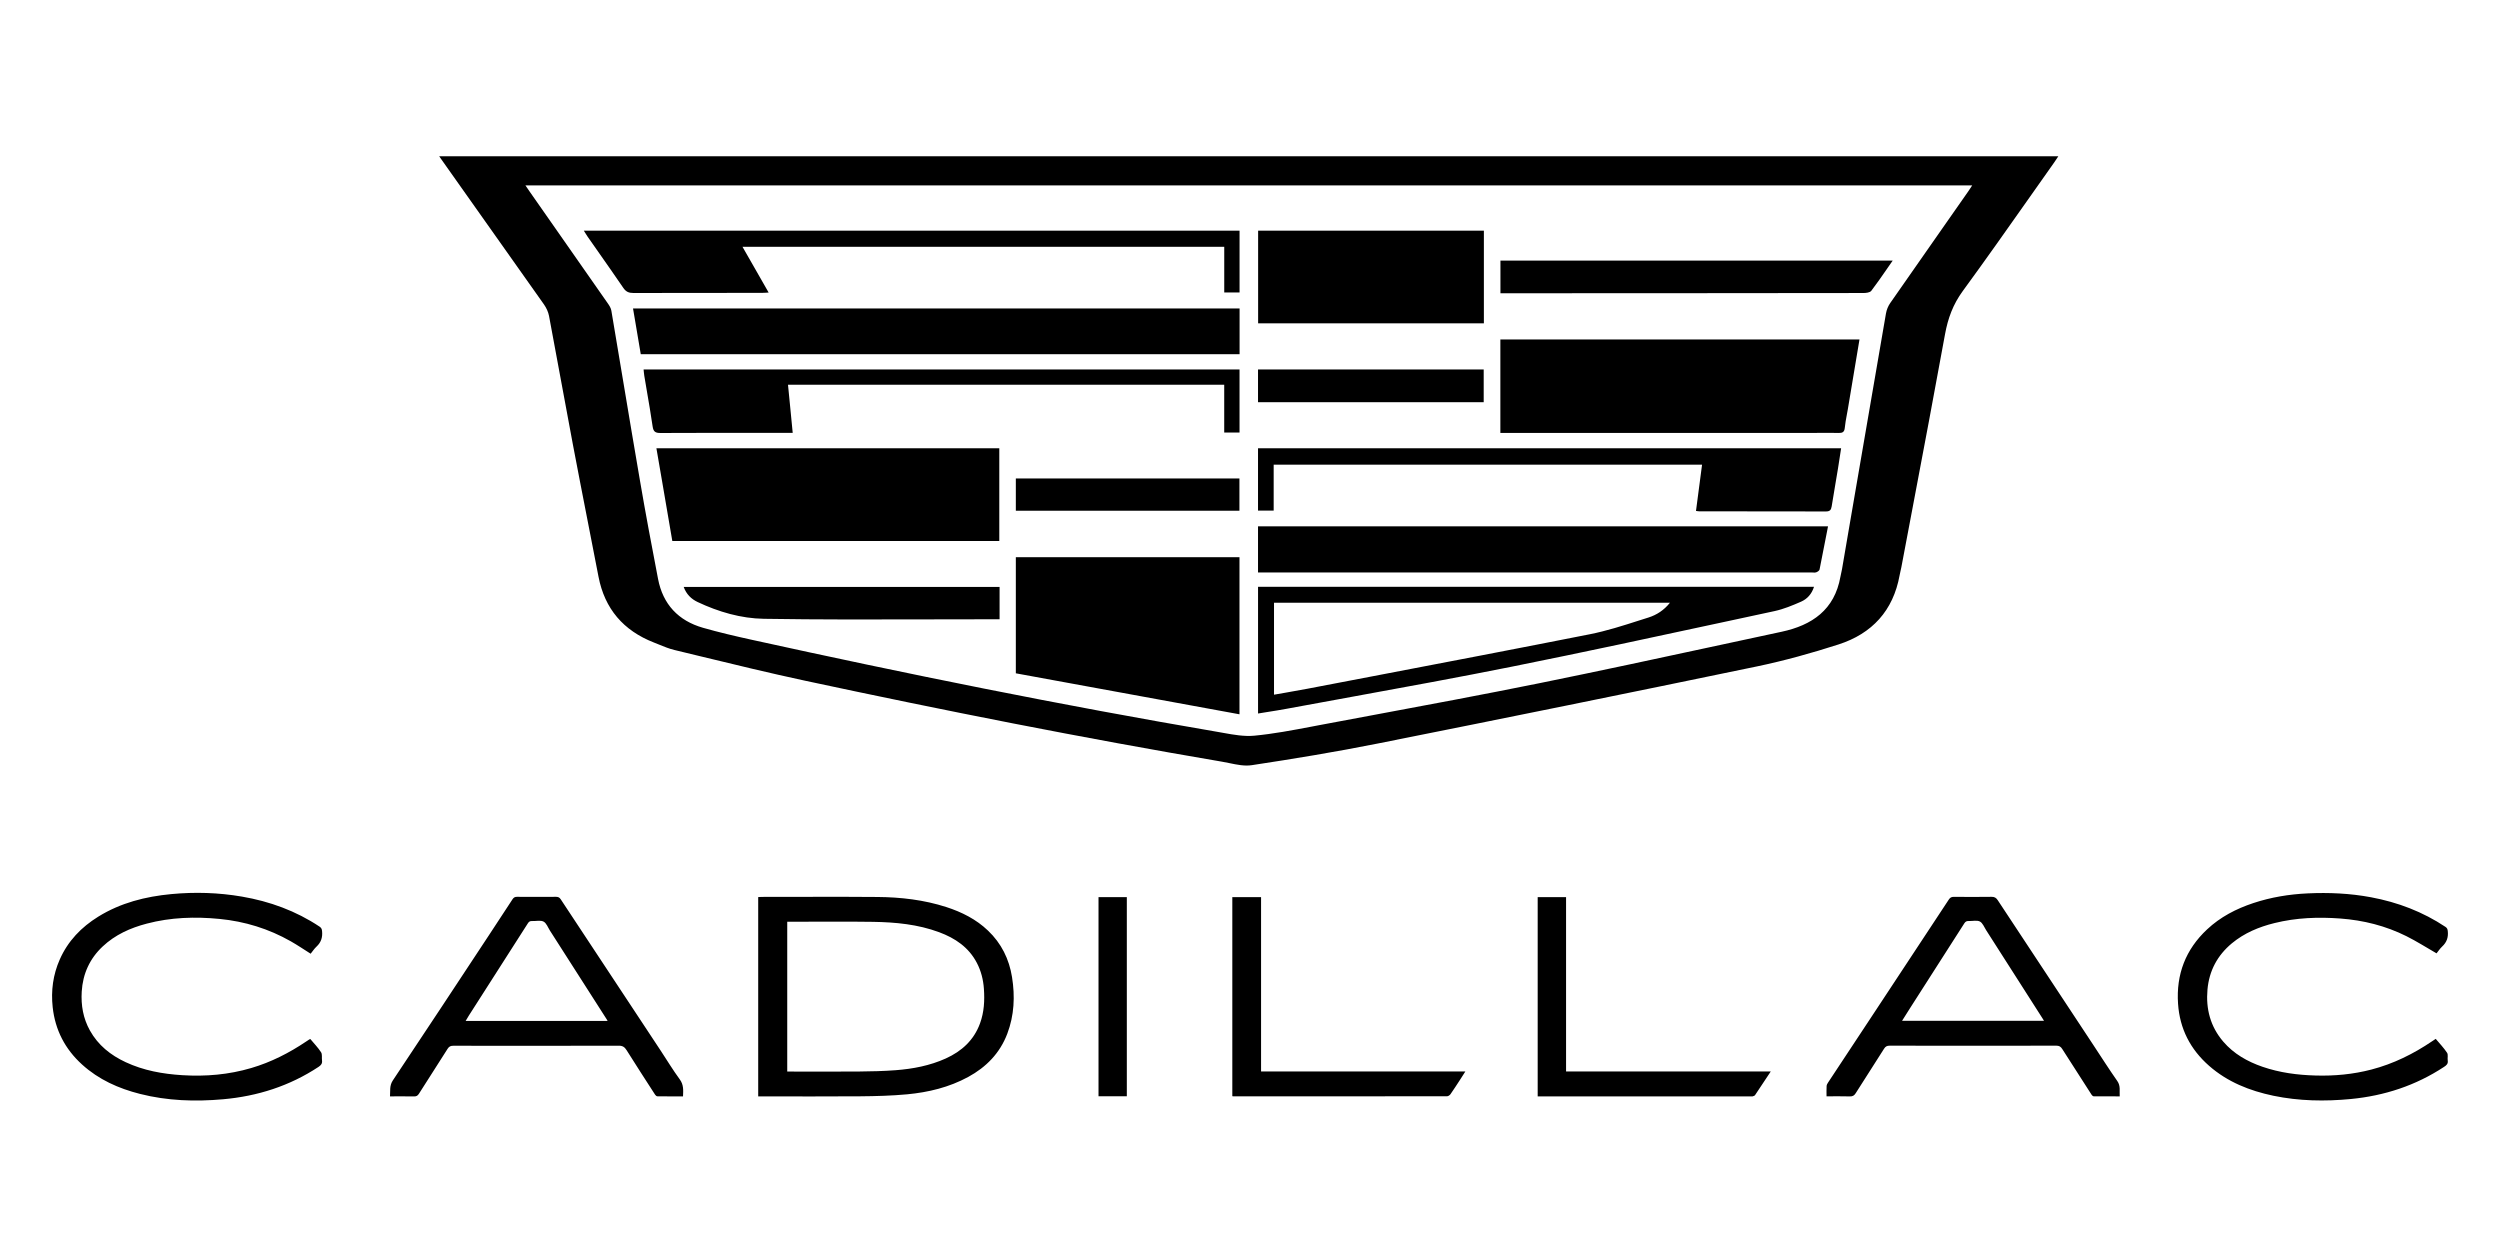 <svg width="96" height="48" viewBox="0 0 96 48" fill="none" xmlns="http://www.w3.org/2000/svg">
<path fill-rule="evenodd" clip-rule="evenodd" d="M79.04 6H16.865L16.926 6.088C16.983 6.169 17.028 6.234 17.074 6.298L17.949 7.535C18.931 8.919 19.911 10.304 20.889 11.691C20.98 11.821 21.054 11.979 21.083 12.134C21.233 12.93 21.38 13.726 21.526 14.522C21.682 15.372 21.838 16.221 21.999 17.07C22.179 18.024 22.366 18.979 22.552 19.933C22.696 20.669 22.84 21.406 22.982 22.142C23.22 23.382 23.94 24.214 25.106 24.671C25.171 24.696 25.236 24.723 25.3 24.749C25.496 24.829 25.692 24.91 25.895 24.959C26.215 25.036 26.536 25.114 26.857 25.192C28.209 25.52 29.562 25.849 30.923 26.141C36.236 27.28 41.563 28.337 46.92 29.248C47.016 29.264 47.112 29.284 47.209 29.304C47.498 29.364 47.791 29.425 48.066 29.383C49.679 29.139 51.292 28.873 52.892 28.554C57.75 27.586 62.605 26.6 67.455 25.593C68.517 25.372 69.568 25.079 70.602 24.746C71.887 24.331 72.7 23.449 72.945 22.091C72.955 22.036 72.967 21.981 72.98 21.927C72.992 21.877 73.004 21.827 73.013 21.777C73.156 21.017 73.3 20.257 73.444 19.497C73.864 17.277 74.285 15.056 74.689 12.834C74.8 12.222 74.998 11.685 75.371 11.175C76.245 9.98 77.097 8.769 77.95 7.558C78.261 7.116 78.572 6.675 78.884 6.234C78.915 6.189 78.947 6.142 78.977 6.095C78.996 6.066 79.017 6.034 79.04 6ZM20.176 7.119C20.204 7.159 20.228 7.195 20.25 7.227C20.285 7.279 20.315 7.323 20.346 7.367C20.665 7.823 20.984 8.278 21.302 8.734C21.981 9.704 22.66 10.674 23.337 11.646C23.397 11.731 23.46 11.829 23.476 11.929C23.632 12.847 23.785 13.766 23.938 14.684C24.149 15.944 24.359 17.204 24.576 18.463C24.791 19.722 25.028 20.977 25.269 22.231C25.456 23.206 26.047 23.835 26.995 24.107C27.604 24.281 28.224 24.426 28.842 24.562C34.791 25.872 40.76 27.081 46.766 28.106C46.838 28.118 46.909 28.131 46.981 28.144C47.374 28.215 47.774 28.286 48.16 28.251C48.898 28.181 49.63 28.042 50.361 27.903L50.649 27.848C51.292 27.727 51.935 27.607 52.578 27.487C54.755 27.081 56.932 26.676 59.102 26.237C61.436 25.764 63.764 25.261 66.093 24.759C66.866 24.592 67.639 24.425 68.412 24.26C69.585 24.009 70.447 23.416 70.672 22.148C70.68 22.102 70.69 22.056 70.701 22.01C70.712 21.959 70.724 21.909 70.733 21.858L71.006 20.263C71.476 17.521 71.947 14.779 72.421 12.038C72.445 11.898 72.504 11.752 72.586 11.635C73.307 10.598 74.031 9.563 74.756 8.528L75.576 7.356C75.607 7.313 75.636 7.267 75.669 7.217C75.688 7.187 75.709 7.154 75.732 7.119H20.176ZM70.956 15.719C71.104 14.834 71.252 13.948 71.404 13.036H57.614V16.624H69.685C69.776 16.624 69.867 16.623 69.959 16.622C70.172 16.621 70.386 16.62 70.6 16.626C70.75 16.63 70.825 16.592 70.84 16.426C70.856 16.264 70.885 16.104 70.915 15.943C70.929 15.868 70.943 15.794 70.956 15.719ZM25.43 18.513C25.559 19.268 25.688 20.019 25.817 20.775H38.373V17.213H25.206L25.43 18.513ZM39.008 25.855C41.872 26.38 44.722 26.902 47.596 27.429V21.397H39.008V25.855ZM47.6 13.6V11.844H24.308L24.395 12.356C24.465 12.777 24.535 13.191 24.605 13.6H47.6ZM48.308 20.211V21.983L48.309 21.982H69.568C69.585 21.982 69.603 21.984 69.621 21.985C69.662 21.988 69.704 21.991 69.74 21.978C69.791 21.96 69.861 21.914 69.871 21.87C69.969 21.389 70.062 20.907 70.157 20.414L70.196 20.211H48.308ZM56.981 8.857H48.312V12.417H56.981V8.857ZM48.309 22.533V27.399C48.424 27.38 48.537 27.362 48.649 27.344C48.905 27.304 49.154 27.264 49.402 27.218C50.236 27.064 51.071 26.911 51.905 26.759C53.966 26.383 56.026 26.007 58.08 25.595C60.829 25.043 63.571 24.452 66.313 23.86C66.922 23.729 67.532 23.597 68.142 23.466C68.493 23.39 68.832 23.248 69.162 23.104C69.396 23 69.57 22.812 69.658 22.533H48.309ZM49.353 26.601C49.211 26.625 49.068 26.65 48.922 26.676V23.144H64.127C63.895 23.435 63.614 23.613 63.304 23.712C63.185 23.749 63.066 23.787 62.947 23.825C62.321 24.026 61.693 24.227 61.05 24.355C58.271 24.905 55.486 25.437 52.702 25.97C51.869 26.129 51.035 26.288 50.202 26.448C49.921 26.502 49.641 26.551 49.353 26.601ZM47.599 11.23V8.858H22.419C22.442 8.894 22.462 8.927 22.48 8.956C22.51 9.005 22.535 9.046 22.564 9.087C22.699 9.281 22.835 9.474 22.971 9.668C23.295 10.129 23.618 10.591 23.936 11.056C24.037 11.204 24.145 11.251 24.321 11.251C25.635 11.246 26.949 11.247 28.263 11.247L29.248 11.247C29.301 11.247 29.354 11.244 29.418 11.24C29.448 11.238 29.48 11.236 29.516 11.234C29.319 10.888 29.127 10.553 28.936 10.219L28.512 9.478H47.011V11.23H47.599ZM48.909 19.606V17.844H65.359C65.28 18.451 65.204 19.033 65.126 19.62C65.152 19.623 65.173 19.626 65.191 19.629C65.221 19.633 65.241 19.636 65.261 19.636C65.746 19.636 66.232 19.636 66.717 19.636C67.85 19.636 68.982 19.636 70.114 19.64C70.262 19.641 70.314 19.586 70.336 19.447C70.384 19.139 70.436 18.831 70.489 18.524C70.519 18.344 70.55 18.164 70.58 17.983C70.607 17.818 70.632 17.652 70.657 17.486C70.671 17.395 70.684 17.304 70.699 17.213H48.308V19.606H48.909ZM47.598 16.608V14.189L47.597 14.188H24.714C24.718 14.222 24.721 14.254 24.723 14.284C24.728 14.334 24.732 14.38 24.74 14.425C24.772 14.617 24.805 14.809 24.837 15C24.916 15.458 24.994 15.916 25.061 16.376C25.09 16.578 25.167 16.627 25.36 16.627C26.592 16.621 27.823 16.622 29.055 16.622C29.424 16.622 29.794 16.623 30.163 16.623H30.44L30.347 15.666C30.317 15.366 30.288 15.069 30.259 14.773H47.01V16.608H47.598ZM72.457 10.328C72.529 10.223 72.603 10.116 72.679 10.008H57.617V11.261H57.944C59.938 11.26 61.93 11.259 63.923 11.259L65.194 11.258C67.313 11.258 69.431 11.257 71.549 11.252C71.654 11.252 71.804 11.236 71.857 11.168C72.063 10.899 72.255 10.62 72.457 10.328ZM38.384 23.78V22.537H26.253C26.357 22.821 26.545 23.002 26.787 23.117C27.593 23.498 28.459 23.749 29.334 23.762C31.45 23.796 33.568 23.79 35.685 23.784C36.497 23.782 37.309 23.78 38.122 23.78H38.384ZM48.308 14.187V15.445H56.974V14.187H48.308ZM39.008 18.374V19.611H47.594V18.374H39.008Z" fill="black"/>
<path d="M29.115 42.101V34.448C29.163 34.446 29.206 34.441 29.251 34.441C30.733 34.441 32.215 34.432 33.697 34.444C34.593 34.452 35.481 34.554 36.339 34.831C36.932 35.023 37.483 35.299 37.939 35.735C38.452 36.223 38.751 36.826 38.862 37.522C38.98 38.261 38.947 38.99 38.679 39.697C38.395 40.443 37.872 40.977 37.179 41.355C36.447 41.753 35.652 41.945 34.832 42.022C34.238 42.077 33.64 42.093 33.044 42.098C31.784 42.109 30.526 42.101 29.266 42.101H29.115ZM30.23 41.148H30.385C31.257 41.148 32.127 41.154 32.998 41.146C33.463 41.142 33.928 41.131 34.392 41.096C35.056 41.045 35.705 40.922 36.317 40.646C36.931 40.367 37.397 39.944 37.633 39.297C37.79 38.867 37.814 38.422 37.782 37.971C37.758 37.623 37.675 37.29 37.513 36.978C37.2 36.376 36.679 36.025 36.064 35.797C35.247 35.493 34.389 35.413 33.527 35.399C32.471 35.383 31.414 35.395 30.358 35.395H30.23V41.149V41.148ZM70.139 42.101C70.139 41.957 70.134 41.829 70.142 41.702C70.145 41.656 70.171 41.61 70.197 41.571C70.754 40.725 71.314 39.881 71.872 39.035C72.861 37.537 73.851 36.039 74.837 34.539C74.888 34.463 74.939 34.439 75.027 34.439C75.51 34.444 75.993 34.444 76.475 34.438C76.589 34.436 76.652 34.474 76.713 34.567C77.936 36.425 79.162 38.279 80.388 40.134C80.692 40.594 80.988 41.06 81.305 41.512C81.438 41.702 81.383 41.895 81.397 42.101C81.056 42.101 80.727 42.102 80.397 42.098C80.37 42.098 80.334 42.065 80.317 42.038C79.94 41.454 79.563 40.869 79.19 40.281C79.135 40.194 79.077 40.154 78.965 40.154C76.832 40.158 74.698 40.158 72.564 40.154C72.462 40.154 72.403 40.182 72.347 40.272C71.988 40.843 71.619 41.408 71.259 41.979C71.202 42.07 71.142 42.106 71.033 42.102C70.741 42.093 70.449 42.099 70.141 42.099L70.139 42.101ZM78.49 39.199C78.465 39.158 78.446 39.127 78.427 39.097C77.707 37.97 76.987 36.843 76.266 35.716C76.192 35.6 76.134 35.44 76.025 35.385C75.91 35.327 75.742 35.374 75.599 35.367C75.522 35.364 75.474 35.386 75.43 35.456C74.735 36.546 74.037 37.634 73.34 38.722C73.241 38.876 73.144 39.032 73.039 39.199H78.491H78.49ZM26.227 42.101C25.895 42.101 25.569 42.103 25.243 42.098C25.212 42.098 25.172 42.063 25.154 42.033C24.787 41.466 24.421 40.9 24.062 40.328C23.987 40.208 23.911 40.154 23.761 40.155C21.644 40.161 19.525 40.16 17.408 40.157C17.307 40.157 17.246 40.182 17.189 40.272C16.825 40.85 16.452 41.423 16.087 42C16.039 42.075 15.989 42.105 15.899 42.103C15.598 42.097 15.297 42.101 14.976 42.101C14.992 41.89 14.949 41.694 15.085 41.488C16.322 39.635 17.547 37.774 18.774 35.914C19.078 35.454 19.382 34.994 19.682 34.53C19.726 34.464 19.772 34.437 19.853 34.438C20.352 34.443 20.852 34.441 21.352 34.438C21.434 34.438 21.485 34.461 21.532 34.533C22.81 36.472 24.091 38.41 25.372 40.347C25.614 40.715 25.843 41.093 26.103 41.448C26.256 41.655 26.238 41.867 26.228 42.1L26.227 42.101ZM23.331 39.203C23.314 39.174 23.308 39.159 23.3 39.146C22.573 38.008 21.845 36.87 21.117 35.734C21.04 35.613 20.983 35.447 20.872 35.389C20.754 35.328 20.581 35.375 20.433 35.368C20.36 35.365 20.314 35.385 20.273 35.451C19.518 36.634 18.761 37.816 18.004 38.998C17.963 39.062 17.926 39.128 17.881 39.203H23.331ZM11.917 39.899C12.058 40.069 12.211 40.225 12.329 40.407C12.38 40.486 12.351 40.614 12.365 40.718C12.382 40.836 12.332 40.902 12.234 40.967C11.119 41.703 9.889 42.095 8.565 42.212C7.493 42.307 6.426 42.273 5.376 42.006C4.551 41.797 3.79 41.457 3.152 40.878C2.499 40.286 2.118 39.552 2.023 38.677C1.954 38.044 2.036 37.429 2.295 36.844C2.608 36.134 3.122 35.603 3.774 35.199C4.634 34.667 5.586 34.427 6.58 34.333C7.485 34.248 8.391 34.275 9.289 34.429C10.361 34.613 11.363 34.978 12.272 35.583C12.338 35.628 12.359 35.673 12.367 35.751C12.392 35.988 12.333 36.184 12.155 36.349C12.068 36.429 12.003 36.532 11.929 36.623C11.673 36.462 11.425 36.293 11.166 36.146C10.317 35.663 9.4 35.381 8.431 35.287C7.491 35.195 6.555 35.225 5.636 35.467C5.005 35.632 4.422 35.894 3.943 36.344C3.443 36.813 3.179 37.398 3.138 38.081C3.107 38.605 3.194 39.106 3.452 39.57C3.767 40.136 4.247 40.518 4.824 40.787C5.513 41.109 6.246 41.24 6.999 41.287C7.898 41.343 8.783 41.268 9.649 41.012C10.406 40.789 11.101 40.435 11.754 39.996C11.795 39.968 11.837 39.942 11.878 39.914C11.884 39.91 11.893 39.908 11.918 39.898L11.917 39.899ZM93.564 36.609C93.168 36.381 92.796 36.144 92.404 35.948C91.607 35.55 90.755 35.337 89.868 35.271C89.017 35.208 88.172 35.239 87.34 35.446C86.742 35.593 86.182 35.827 85.703 36.224C85.148 36.686 84.831 37.278 84.767 37.999C84.701 38.744 84.879 39.421 85.372 39.997C85.778 40.47 86.301 40.765 86.882 40.965C87.542 41.192 88.224 41.281 88.92 41.3C89.645 41.321 90.358 41.254 91.061 41.071C91.907 40.851 92.678 40.469 93.398 39.981C93.439 39.953 93.48 39.927 93.532 39.892C93.681 40.07 93.841 40.236 93.967 40.426C94.016 40.499 93.977 40.626 93.993 40.726C94.012 40.85 93.945 40.907 93.853 40.967C92.765 41.684 91.566 42.077 90.273 42.202C89.276 42.298 88.283 42.281 87.299 42.077C86.388 41.886 85.539 41.55 84.83 40.928C84.109 40.296 83.701 39.504 83.637 38.542C83.561 37.417 83.927 36.461 84.751 35.69C85.26 35.212 85.868 34.897 86.528 34.678C87.204 34.454 87.901 34.339 88.611 34.306C89.429 34.268 90.241 34.304 91.048 34.455C92.076 34.647 93.034 35.012 93.907 35.593C93.969 35.635 93.986 35.679 93.994 35.751C94.022 35.989 93.956 36.183 93.779 36.347C93.692 36.428 93.627 36.53 93.562 36.61L93.564 36.609ZM47.321 42.094V34.45H48.425V41.144H56.27C56.187 41.274 56.12 41.381 56.052 41.485C55.935 41.663 55.82 41.844 55.697 42.019C55.669 42.058 55.609 42.097 55.564 42.097C52.831 42.101 50.099 42.1 47.366 42.1C47.354 42.1 47.342 42.097 47.321 42.094ZM59.047 42.101V34.449H60.137V41.145H67.997C67.785 41.466 67.591 41.762 67.393 42.054C67.376 42.078 67.334 42.089 67.302 42.1C67.284 42.106 67.261 42.101 67.24 42.101H59.046H59.047ZM43.27 34.449V42.096H42.183V34.449H43.27Z" fill="black"/>
</svg>
